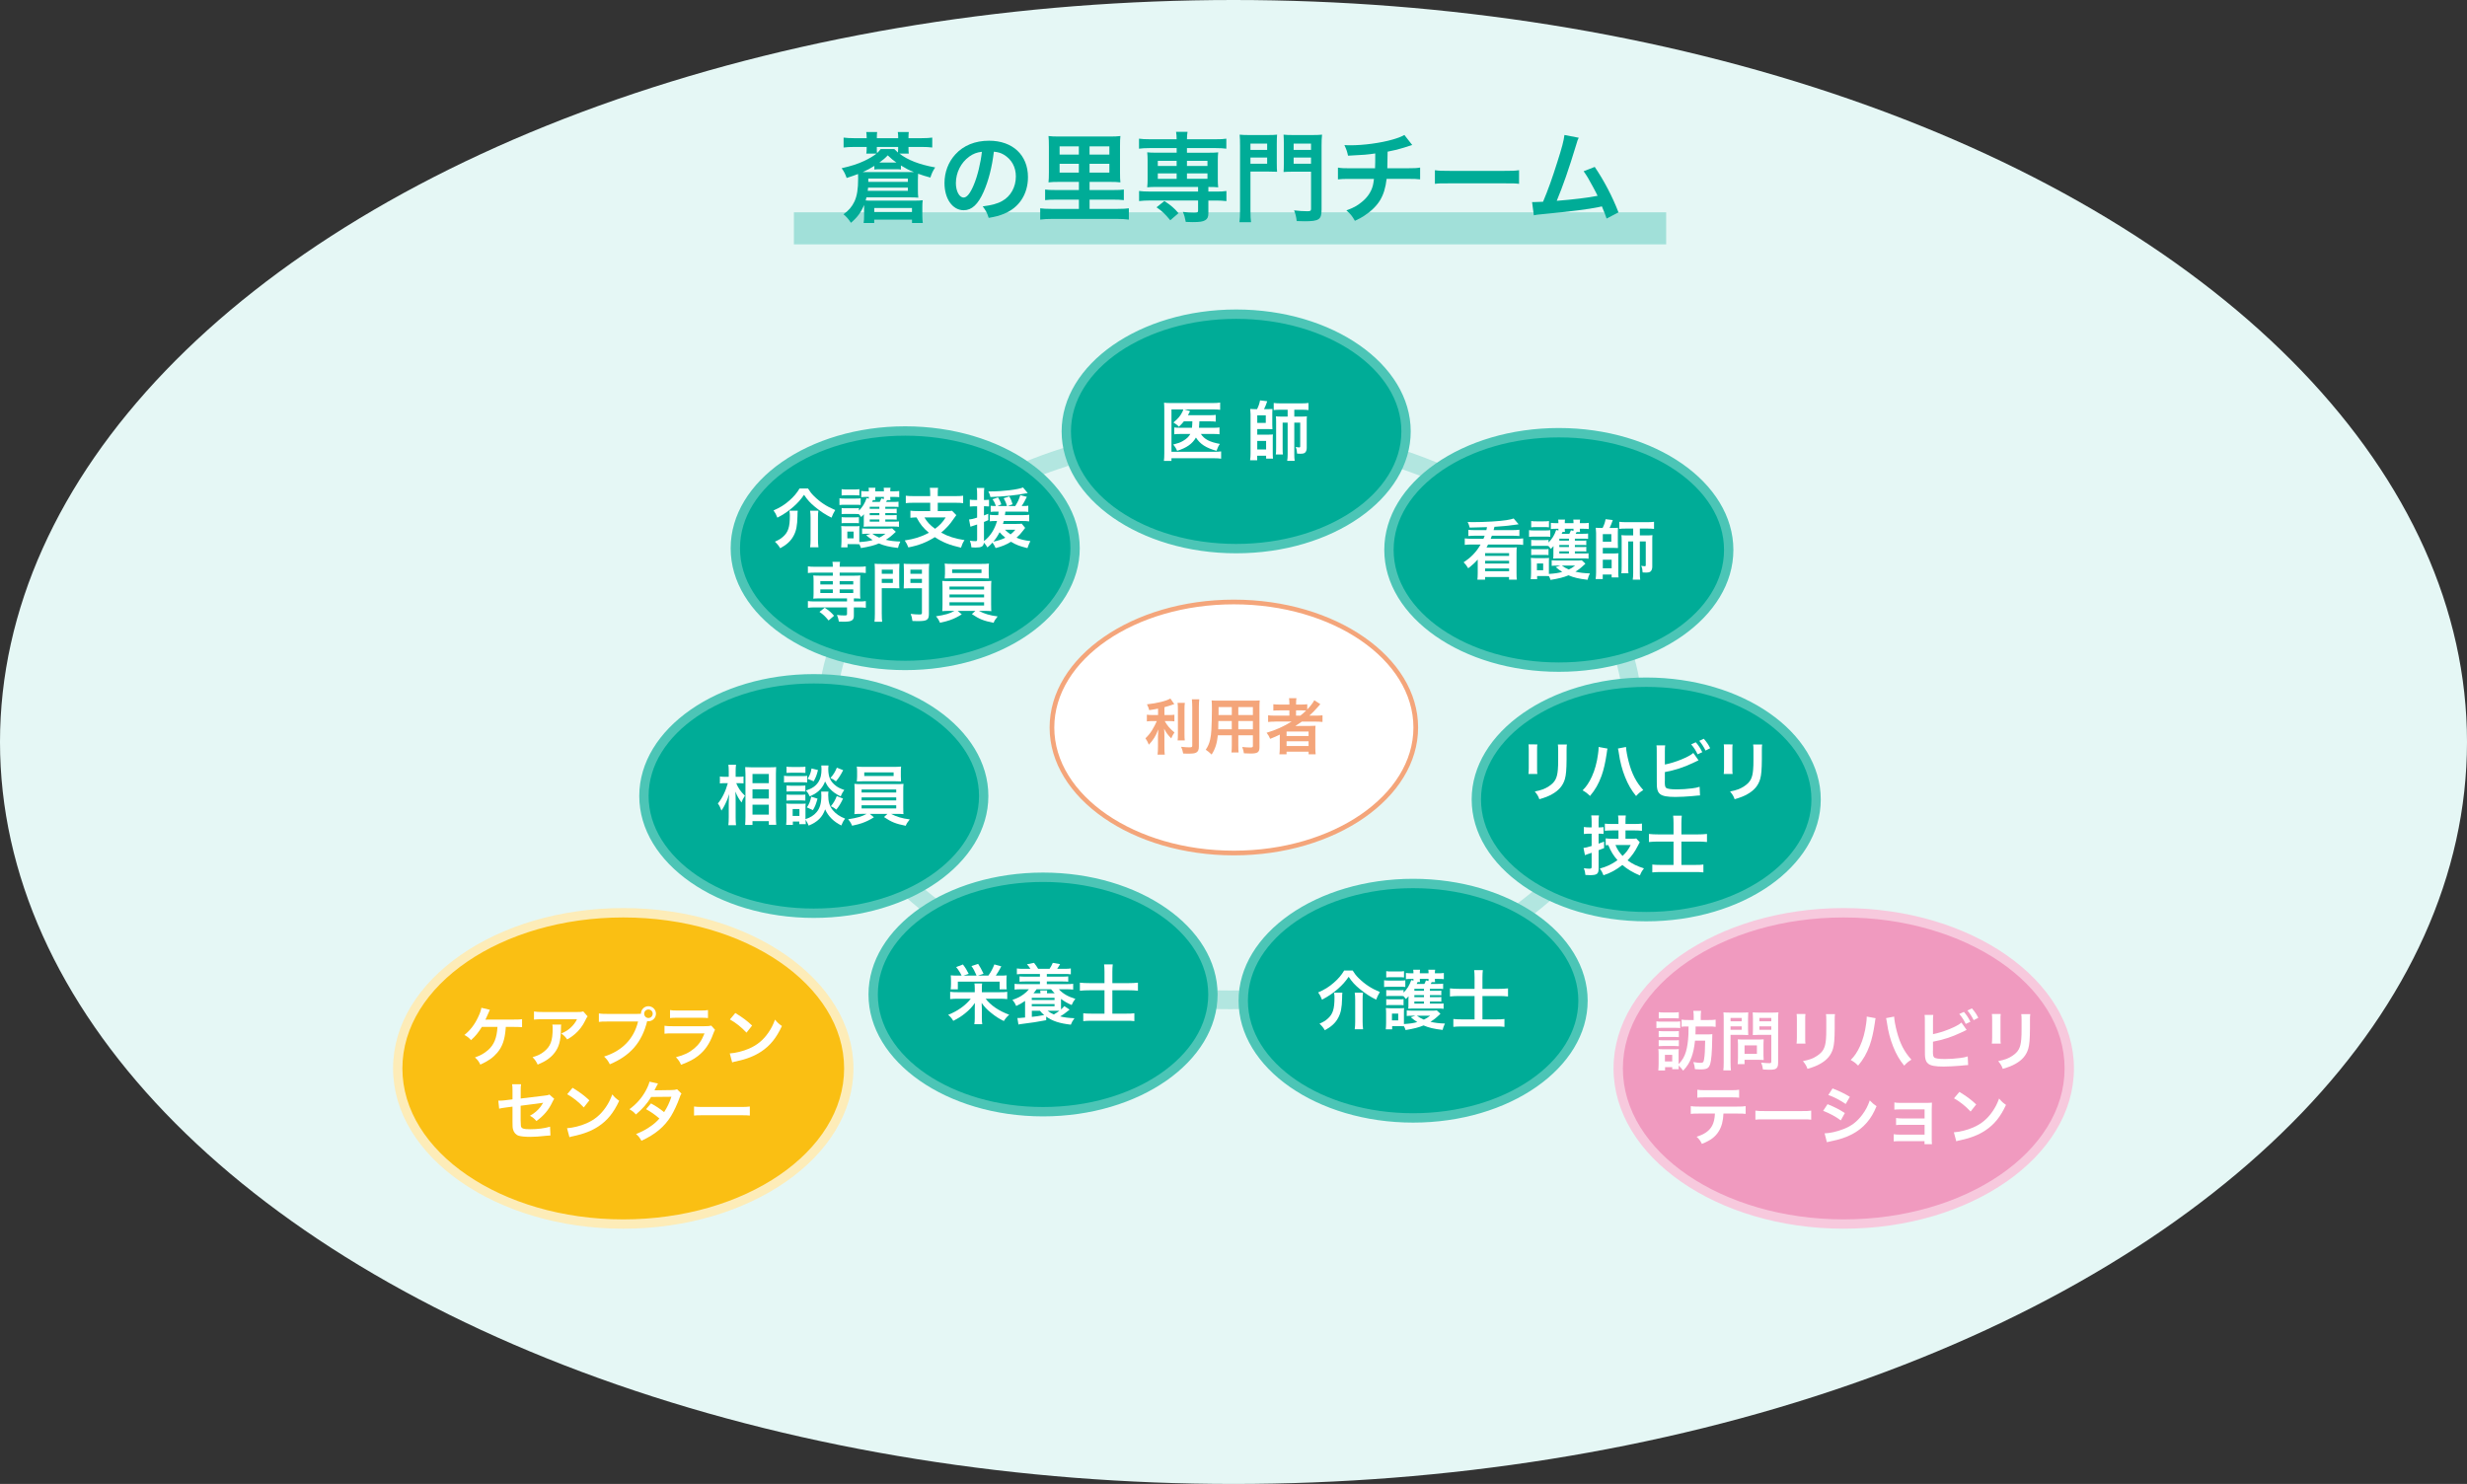 <?xml version="1.0" encoding="UTF-8"?><svg xmlns="http://www.w3.org/2000/svg" viewBox="0 0 758 456"><rect x="0" y="0" width="758" height="456" fill="#333333" stroke="none"/><defs><style>.cls-1{fill:#f4a57a;}.cls-2{fill:#f7c9dd;}.cls-3{fill:#fabf13;}.cls-4,.cls-5{fill:#00ac97;}.cls-6{fill:#fff;}.cls-7{fill:#f09abf;}.cls-8{fill:#e5f7f5;}.cls-9{fill:#fdecb8;}.cls-10{fill:#b2e6e0;}.cls-11{fill:#4cc5b6;}.cls-5{mix-blend-mode:multiply;opacity:.3;}.cls-12{isolation:isolate;}</style></defs><g class="cls-12"><g id="_レイヤー_2"><g id="_レイヤー_2-2"><ellipse class="cls-8" cx="379" cy="228" rx="379" ry="228"/><path class="cls-10" d="m377.93,310.11c-69.88,0-126.73-40.41-126.73-90.07s56.85-90.07,126.73-90.07,126.73,40.41,126.73,90.07-56.85,90.07-126.73,90.07Zm0-174.4c-66.71,0-120.99,37.83-120.99,84.33s54.27,84.33,120.99,84.33,120.99-37.83,120.99-84.33-54.28-84.33-120.99-84.33Z"/><ellipse class="cls-6" cx="379.11" cy="223.55" rx="55.89" ry="38.57"/><path class="cls-1" d="m379.11,262.84c-31.21,0-56.61-17.62-56.61-39.29s25.39-39.29,56.61-39.29,56.61,17.62,56.61,39.29-25.39,39.29-56.61,39.29Zm0-77.14c-30.42,0-55.17,16.98-55.17,37.85s24.75,37.85,55.17,37.85,55.17-16.98,55.17-37.85-24.75-37.85-55.17-37.85Z"/><path class="cls-1" d="m355.83,217.75c-1.21.24-1.61.3-2.73.47-.15-.64-.34-1.08-.69-1.79,3.08-.32,6.03-1.05,7.19-1.79l1.21,1.72c-1.34.47-2.2.73-3.03.95v2.41h1.49c.67,0,1.14-.02,1.57-.09v2.04c-.47-.07-.92-.09-1.61-.09h-1.36c.73,1.34,1.61,2.37,2.99,3.49-.37.5-.75,1.21-.99,1.83-1.1-1.12-1.51-1.7-2.19-2.99.06.63.09,1.4.09,2.35v3.25c0,1.18.02,1.72.11,2.37h-2.22c.09-.69.13-1.31.13-2.37v-3.12c0-.75.04-1.61.09-2.24-.54,1.36-.8,1.89-1.27,2.63-.52.8-.92,1.31-1.62,2.05-.37-.88-.65-1.4-1.05-1.96.8-.75,1.4-1.48,2.04-2.5.49-.78,1.21-2.17,1.46-2.8h-1.34c-.73,0-1.2.04-1.72.11v-2.07c.49.09.92.11,1.76.11h1.68v-1.96Zm8.22-1.76c-.09.62-.11,1.16-.11,2.26v7.06c0,1.2.02,1.66.09,2.22h-2.2c.07-.54.09-.93.09-2.19v-7.1c0-1.08-.02-1.61-.11-2.26h2.24Zm4.44-1.12c-.09.75-.13,1.48-.13,2.54v12.01c0,.99-.24,1.53-.84,1.85-.45.24-1.08.32-2.6.32-.47,0-.75,0-1.38-.04-.15-.84-.3-1.27-.63-2.07,1.06.11,1.77.17,2.47.17.82,0,.95-.07.95-.56v-11.67c0-.93-.04-1.72-.11-2.54h2.28Z"/><path class="cls-1" d="m374.19,225.96c-.26,2.48-.82,4.24-1.91,5.9-.78-.75-1.05-.95-1.81-1.48.67-.97,1.1-1.96,1.36-3.16.19-.88.32-1.85.37-2.86.09-1.57.17-4.22.17-6.42,0-1.34-.02-1.94-.09-2.71.65.06,1.14.07,2.15.07h10.48c1.05,0,1.57-.02,2.15-.07-.06.64-.08,1.1-.08,2.11v12.27c0,1.55-.56,1.94-2.69,1.94-.58,0-1.53-.04-2.09-.07-.09-.71-.22-1.16-.52-1.94.93.09,1.76.15,2.35.15.77,0,.93-.07.93-.47v-3.27h-4.48v3.06c0,1.08.02,1.68.09,2.22h-2.2c.07-.56.11-1.1.11-2.2v-3.08h-4.29Zm4.29-4.41h-4.13c0,.54-.02.92-.02,1.18-.02.88-.02,1.01-.02,1.38h4.16v-2.56Zm0-4.28h-4.07v1.92l-.02.52h4.09v-2.45Zm6.48,2.45v-2.45h-4.48v2.45h4.48Zm0,4.39v-2.56h-4.48v2.56h4.48Z"/><path class="cls-1" d="m391.87,221.74c-.93,0-1.59.04-2.24.11v-2.05c.5.07,1.21.11,2.28.11h4.26v-1.62h-2.8c-.99,0-1.59.02-2.13.07v-1.96c.49.07,1.21.11,2.2.11h2.73v-.32c0-.73-.04-1.14-.11-1.64h2.28c-.09.49-.11.88-.11,1.64v.32h1.34c.95,0,1.55-.04,2.09-.11v1.61c.99-1.03,1.77-2.07,2.17-2.84l1.85,1.21c-.13.13-.41.45-.84.95-.75.88-1.55,1.68-2.54,2.58h1.92c.97,0,1.53-.04,2.13-.11v2.05c-.62-.07-1.36-.11-2.32-.11h-4.02c-.71.5-1.18.82-2.02,1.36.41-.02,1.03-.02,1.51-.02h2.75c.9,0,1.42-.02,1.96-.06-.06.54-.07.99-.07,2.04v4.61c0,.97.04,1.61.11,2.11h-2.17v-.8h-6.78v.8h-2.19c.08-.62.11-1.29.11-2.11v-2.89c0-.3,0-.71.02-1.05-1.14.56-1.53.73-2.97,1.31-.32-.77-.56-1.18-1.1-1.87,2.84-.84,5.23-1.92,7.69-3.44h-5Zm3.44,4.43h6.76v-1.38h-6.76v1.38Zm0,3.06h6.76v-1.44h-6.76v1.44Zm4.22-9.32c.69-.54,1.2-.97,1.79-1.57-.5-.04-.82-.06-1.57-.06h-1.53v1.62h1.31Z"/><ellipse class="cls-4" cx="379.82" cy="132.56" rx="52.19" ry="36.02"/><path class="cls-11" d="m379.82,170.02c-29.57,0-53.63-16.8-53.63-37.46s24.06-37.46,53.63-37.46,53.63,16.8,53.63,37.46-24.06,37.46-53.63,37.46Zm0-72.04c-27.99,0-50.76,15.51-50.76,34.58s22.77,34.58,50.76,34.58,50.76-15.51,50.76-34.58-22.77-34.58-50.76-34.58Z"/><path class="cls-6" d="m363.76,129.47c-.5.62-.78.94-1.54,1.66-.44-.5-.9-.84-1.68-1.3,1.38-1.14,2.2-2.1,2.74-3.24.12-.24.18-.38.3-.78h-3.64v13.02h13.04c1.02,0,1.68-.04,2.22-.12v2.24c-.62-.1-1.18-.14-2.2-.14h-13.06v.82h-2.32c.08-.68.12-1.34.12-2.32v-13.42c0-.86-.02-1.52-.08-2.14.64.08,1.16.1,2.16.1h12.84c1,0,1.56-.04,2.24-.14v2.22c-.66-.1-1.18-.12-2.18-.12h-8.84l1.76.52c-.08.16-.1.2-.16.36q-.16.32-.48.9h6.58c.96,0,1.44-.02,1.96-.1v2.08c-.62-.08-1.18-.1-1.94-.1h-3.08q0,.18-.02.44c-.02.58-.04.98-.1,1.54h4.38c.9,0,1.36-.02,1.92-.1v2.1c-.54-.08-1.08-.1-1.98-.1h-3.74c1.02,1.6,2.72,2.5,5.84,3.06-.46.66-.66,1.08-1.04,2.12-3.24-.9-5.02-2.06-6.32-4.08-1.08,1.92-2.88,3.18-5.78,4.08-.32-.76-.72-1.4-1.22-1.92,1.48-.38,2.16-.62,3-1.1,1.1-.64,1.84-1.32,2.28-2.16h-2.78c-1.08,0-1.56.02-2.16.1v-2.1c.6.08,1.04.1,2.2.1h3.24c.08-.72.08-.88.12-1.98h-2.6Z"/><path class="cls-6" d="m386.24,125.73c.52-1.08.72-1.66.92-2.7l2.2.26c-.28.88-.6,1.68-.98,2.44h1.24c.54,0,.94-.02,1.34-.06-.04.42-.04.8-.04,1.24v3.56c0,.74,0,1.02.04,1.42-.42-.04-.66-.04-1.28-.04h-3.38v1.72h3.4c.7,0,1.02-.02,1.42-.06-.06.46-.06.86-.06,1.5v4.28c0,.76.02,1.18.08,1.64h-2.12v-.9h-2.74v1.4h-2.18c.1-.7.14-1.34.14-2.1v-12.04c0-.46-.06-1.34-.1-1.62.38.04.86.06,1.4.06h.7Zm.06,4.22h2.62v-2.32h-2.62v2.32Zm0,8.16h2.72v-2.62h-2.72v2.62Zm7.04-12.2c-.84,0-1.34.02-1.98.1v-2.18c.6.08,1.18.12,2.1.12h6.52c.9,0,1.42-.04,2.06-.12v2.18c-.64-.08-1.16-.1-1.98-.1h-2.38v2.1h2.28c.72,0,1.16-.02,1.6-.08-.06.42-.06.74-.06,1.58v8.14c0,.66-.2,1.16-.54,1.46-.3.24-.7.32-1.46.32-.3,0-.48-.02-.96-.04-.06-.98-.14-1.38-.44-2.04.74.12.84.14,1.04.14.28,0,.36-.08.36-.38v-7.24h-1.82v9.74c0,.8.02,1.38.12,2h-2.3c.1-.62.14-1.22.14-2v-9.74h-1.54v7.86c0,1.02.02,1.52.08,1.92h-2.18c.08-.54.1-.92.1-2.18v-7.88c0-.84-.02-1.18-.08-1.66.46.06.84.08,1.68.08h1.94v-2.1h-2.3Z"/><ellipse class="cls-4" cx="320.48" cy="305.6" rx="52.19" ry="36.02"/><path class="cls-11" d="m320.48,343.05c-29.57,0-53.63-16.8-53.63-37.46s24.06-37.46,53.63-37.46,53.63,16.8,53.63,37.46-24.06,37.46-53.63,37.46Zm0-72.04c-27.99,0-50.76,15.51-50.76,34.58s22.77,34.58,50.76,34.58,50.76-15.51,50.76-34.58-22.77-34.58-50.76-34.58Z"/><path class="cls-6" d="m307.16,304.89c1.18,0,1.74-.02,2.32-.12v2.24c-.7-.08-1.34-.12-2.32-.12h-4.32c1.52,2.02,4.08,3.76,7.24,4.92-.76.68-1.16,1.16-1.64,1.94-1.42-.68-2.48-1.36-3.8-2.42-1.38-1.08-2.22-1.98-3.02-3.16.02.5.06,1.52.06,1.86v2.78c0,.8.02,1.32.12,1.92h-2.44c.1-.6.14-1.02.14-1.9v-2.8c0-.74,0-1.22.04-1.84-.9,1.28-1.7,2.14-3.04,3.22-1.12.9-2.14,1.54-3.6,2.28-.48-.8-.92-1.32-1.58-1.84,2.96-1.18,5.38-2.92,6.96-4.96h-4c-.96,0-1.58.04-2.34.12v-2.24c.68.1,1.24.12,2.32.12h5.24v-1.2c0-.68-.04-1.04-.1-1.48h2.36c-.06.4-.08.78-.08,1.48v1.2h5.48Zm-11.7-5.1c-.5-1.04-1.06-1.9-1.68-2.62l2.08-.8c.72.92,1.26,1.8,1.78,2.88l-1.64.54h4.06c-.56-1.32-.98-2.12-1.58-2.94l2.06-.66c.68,1.06,1,1.64,1.66,3.02l-1.74.58h3.22c.8-1.12,1.34-2.14,1.84-3.44l2.14.6c-.54,1.02-1.28,2.26-1.7,2.84h1.22c.96,0,1.58-.02,2.14-.08-.06.46-.08.92-.08,1.7v1c0,.64.02,1.1.08,1.6h-2.18v-2.36h-12.84v2.36h-2.2c.06-.52.1-1.02.1-1.56v-1.08c0-.7-.04-1.16-.08-1.66.66.06,1.22.08,2.12.08h1.22Z"/><path class="cls-6" d="m321.46,313.49c-2.86.54-4.28.76-7.5,1.16-.42.04-.68.08-1.04.18l-.32-2.02c.08,0,.12.02.16.02h.34c.3-.02.84-.06,1.86-.16v-5.1c-1.02.7-1.54,1-2.72,1.56-.34-.8-.6-1.22-1.16-1.88,1.56-.54,2.36-.94,3.4-1.7.72-.52,1.16-.94,1.66-1.56h-2.38c-1,0-1.44.02-2.02.1v-1.78c.48.08,1,.1,2.02.1h5.76v-.82h-4.38c-.98,0-1.26.02-1.88.08v-1.64c.52.06.84.08,1.88.08h4.38v-.82h-5.08c-.82,0-1.34.02-2,.1v-1.8c.58.1,1.04.12,2,.12h2.16c-.36-.58-.58-.86-1.06-1.4l2.16-.44c.5.6.92,1.22,1.28,1.84h3.5c.44-.66.64-1.04,1-1.84l2.24.4q-.12.22-.36.62c-.22.36-.3.48-.54.82h2.18c.96,0,1.44-.02,2.02-.12v1.8c-.64-.08-1.16-.1-2.02-.1h-5.36v.82h4.7c1.02,0,1.32-.02,1.88-.08v1.64c-.64-.06-.9-.08-1.88-.08h-4.7v.82h6.06c1.02,0,1.52-.02,2.04-.1v1.78c-.62-.08-1.12-.1-2.04-.1h-2.36c1.26,1.36,2.76,2.24,5.06,2.94-.54.7-.76,1.06-1.12,1.9-1.42-.62-2.24-1.1-3.28-1.88v2c0,.58,0,.82.02,1.24.36-.34.54-.52,1-1.02l1.62,1.08c-1.78,1.4-1.96,1.54-2.9,2.08,1.46.34,2.4.46,4.4.56-.6.82-.8,1.18-1.12,1.98-3.48-.4-5.62-1.1-7.58-2.48l.02,1.1Zm-4.44-6.2h7v-.68h-7v.68Zm0,1.92h7v-.68h-7v.68Zm.02,3.26c1.72-.18,1.74-.2,3.8-.56-.58-.48-.84-.74-1.32-1.32h-2.48v1.88Zm2.64-7.24c0-.42-.02-.58-.08-.88h2.18c-.08.3-.08.38-.1.88h2.38c-.4-.42-.58-.6-1.1-1.24h-4.46c-.42.58-.58.82-.96,1.24h2.14Zm2.2,5.36c.54.44,1.12.8,1.92,1.14.88-.54,1.2-.74,1.7-1.12-.38-.02-.78-.02-.86-.02h-2.76Z"/><path class="cls-6" d="m339.36,298.62c0-.94-.04-1.56-.12-2.28h2.66c-.08.72-.12,1.36-.12,2.3v3.46h5.08c.98,0,1.88-.04,2.78-.14v2.48c-.9-.1-1.66-.14-2.7-.14h-5.16v7.18h4.24c1.22,0,1.8-.02,2.52-.12v2.42c-.74-.1-1.36-.12-2.5-.12h-10.68c-1.12,0-1.8.04-2.52.12v-2.42c.66.08,1.3.12,2.5.12h4.02v-7.18h-4.64c-1.1,0-1.94.04-2.92.14v-2.48c.88.1,1.74.14,2.92.14h4.64v-3.48Z"/><ellipse class="cls-4" cx="434.19" cy="307.5" rx="52.19" ry="36.02"/><path class="cls-11" d="m434.19,344.96c-29.57,0-53.63-16.8-53.63-37.46s24.06-37.46,53.63-37.46,53.63,16.8,53.63,37.46-24.06,37.46-53.63,37.46Zm0-72.04c-27.99,0-50.76,15.51-50.76,34.58s22.77,34.58,50.76,34.58,50.76-15.51,50.76-34.58-22.77-34.58-50.76-34.58Z"/><path class="cls-6" d="m415.61,298.22c.68,1.08,1.04,1.54,1.78,2.28,1.94,1.92,3.86,3.2,6.58,4.34-.46.74-.84,1.54-1.14,2.34-1.8-.88-3.32-1.88-5.04-3.28-1.5-1.24-2.3-2.1-3.4-3.74-1.14,1.6-1.84,2.4-3.28,3.68-1.4,1.26-3.16,2.46-4.92,3.34-.44-1.1-.62-1.44-1.18-2.22,1.98-.86,3.34-1.7,4.8-2.98,1.38-1.2,2.34-2.32,3.2-3.76h2.6Zm-3.16,6.82c-.06.5-.08.8-.08,1.66-.06,2.98-.38,4.56-1.22,6.1-.84,1.56-2.1,2.7-4.08,3.78-.48-.8-.86-1.28-1.64-2.02,1.28-.58,1.8-.9,2.48-1.5,1.62-1.42,2.12-2.98,2.12-6.56,0-.48-.04-.92-.14-1.46h2.56Zm6.34,0c-.1.66-.12,1.2-.12,2.22v6.64c0,.9.04,1.58.14,2.38h-2.56c.1-.74.14-1.48.14-2.36v-6.68c0-.84-.04-1.54-.14-2.2h2.54Z"/><path class="cls-6" d="m425.27,301.22c.48.08.86.1,1.62.1h3.28c.82,0,1.2-.02,1.62-.08v2.04c-.42-.04-.66-.06-1.52-.06h-3.38c-.74,0-1.12.02-1.62.08v-2.08Zm17.32,10.3c-1.54,1.44-1.9,1.72-3.08,2.46,1.28.32,2.78.5,4.46.54-.34.68-.54,1.2-.72,1.96-2.64-.3-4.24-.68-5.86-1.38-1.4.6-2.96,1-5.52,1.42-.14-.44-.2-.58-.48-1.16-.44-.02-.76-.04-1.14-.04h-2.5v.98h-1.96c.06-.6.1-1.32.1-1.94v-3.06c0-.62-.02-1.02-.08-1.54.42.04.74.06,1.34.06h3.08c.7,0,.92-.02,1.2-.06-.06.32-.06.6-.06,1.44v3.48c1.84-.12,2.94-.28,4.1-.62-.76-.48-1.24-.84-2-1.48l1.4-.46h-1c-.68,0-1.18.02-1.64.08v-1.7c.4.04.84.06,1.64.06h6.1c.7,0,1.12-.02,1.5-.08l1.12,1.04Zm-3.24-3.12h2.84c.72,0,1.02-.02,1.36-.06v1.66c-.46-.08-.92-.1-1.62-.1h-7.86c-.58,0-.94.02-1.38.06.06-.52.06-.76.06-1.44v-1.4c0-.14.02-.64.04-1-.28.32-.4.46-.84.86-.32-.44-.42-.56-.72-.88-.3-.04-.58-.06-1.2-.06h-2.84c-.64,0-.82,0-1.26.06v-1.88c.42.06.62.06,1.26.06h2.84c.64,0,.84,0,1.22-.06v.8c1.1-1.08,1.84-2.28,2.36-3.86l.68.18v-.54h-.8c-.56,0-1,.02-1.52.08v-1.9c.48.06,1,.1,1.7.1h.62c0-.56-.02-.76-.08-1.1h2.12c-.06.28-.08.36-.08,1.1h2.68c0-.64-.02-.78-.08-1.1h2.12c-.08.32-.08.48-.1,1.1h1.04c.8,0,1.26-.02,1.72-.1v1.9c-.46-.06-.98-.08-1.7-.08h-1.06c0,.52.02.7.08,1h-1.06c-.14.26-.2.36-.3.54h2.3c.8,0,1.12-.02,1.52-.08v1.64c-.4-.06-.62-.06-1.48-.06h-2.58v.62h2.22c.72,0,.98-.02,1.28-.06v1.44c-.34-.04-.62-.06-1.28-.06h-2.22v.64h2.2c.72,0,1.02-.02,1.3-.06v1.44c-.28-.04-.62-.06-1.3-.06h-2.2v.66Zm-13.42-9.98c.48.08.84.1,1.62.1h2.22c.78,0,1.12-.02,1.62-.1v1.94c-.46-.06-.9-.08-1.62-.08h-2.22c-.7,0-1.12.02-1.62.08v-1.94Zm0,8.6c.42.06.62.06,1.26.06h2.82c.66,0,.86,0,1.24-.06v1.88c-.44-.06-.6-.06-1.26-.06h-2.82c-.6,0-.82,0-1.24.06v-1.88Zm1.76,6.52h1.92v-2.08h-1.92v2.08Zm9.84-9.7h-2.96v.62h2.96v-.62Zm0,1.94h-2.96v.64h2.96v-.64Zm-2.96,1.96v.66h2.96v-.66h-2.96Zm1-5.98q-.06.14-.28.58h2.36c.2-.34.34-.68.48-1.08l.78.2c.02-.28.02-.38.02-.66h-2.68c0,.56.02.7.06.96h-.74Zm-.22,10.36c.62.46,1.26.82,2.14,1.2.7-.32,1.1-.58,1.94-1.2h-4.08Z"/><path class="cls-6" d="m453.07,300.38c0-.94-.04-1.56-.12-2.28h2.66c-.08.72-.12,1.36-.12,2.3v3.46h5.08c.98,0,1.88-.04,2.78-.14v2.48c-.9-.1-1.66-.14-2.7-.14h-5.16v7.18h4.24c1.22,0,1.8-.02,2.52-.12v2.42c-.74-.1-1.36-.12-2.5-.12h-10.68c-1.12,0-1.8.04-2.52.12v-2.42c.66.08,1.3.12,2.5.12h4.02v-7.18h-4.64c-1.1,0-1.94.04-2.92.14v-2.48c.88.1,1.74.14,2.92.14h4.64v-3.48Z"/><ellipse class="cls-4" cx="250.05" cy="244.6" rx="52.19" ry="36.02"/><path class="cls-11" d="m250.05,282.06c-29.57,0-53.63-16.8-53.63-37.46s24.06-37.46,53.63-37.46,53.63,16.8,53.63,37.46-24.06,37.46-53.63,37.46Zm0-72.04c-27.99,0-50.76,15.51-50.76,34.58s22.77,34.58,50.76,34.58,50.76-15.51,50.76-34.58-22.77-34.58-50.76-34.58Z"/><path class="cls-6" d="m226.21,240.66c.62,1.5,1.34,2.56,2.68,3.86-.1.16-.18.3-.24.38-.42.66-.48.8-.8,1.7-.88-1.18-1.3-1.9-1.9-3.36.06,1.16.08,1.64.08,2.74v5.14c0,1,.04,1.86.12,2.46h-2.36c.08-.64.12-1.44.12-2.46v-4.12c0-.88.06-2.3.14-3-.44,1.4-.68,2.02-1.2,3.04-.46.96-.82,1.56-1.18,2.04-.34-.96-.62-1.52-1.1-2.18,1.3-1.56,2.4-3.78,3.06-6.24h-.98c-.64,0-1.04.02-1.46.08v-2.14c.36.08.8.1,1.48.1h1.24v-1.62c0-1.06-.04-1.52-.12-2.08h2.36c-.08.52-.12,1.14-.12,2.06v1.64h1.14c.52,0,.92-.02,1.28-.1v2.12c-.46-.04-.8-.06-1.26-.06h-.98Zm2.74,12.84c.06-.74.1-1.58.1-2.56v-13.1c0-.68-.02-1.16-.08-2.12.54.04.92.06,1.78.06h6c.86,0,1.3-.02,1.72-.08-.04.58-.06,1.12-.06,2.04v13.18c0,1.06.04,1.92.1,2.54h-2.28v-1.14h-5.02v1.18h-2.26Zm2.26-12.84h5.02v-2.84h-5.02v2.84Zm0,4.72h5.02v-2.82h-5.02v2.82Zm0,4.94h5.02v-3.04h-5.02v3.04Z"/><path class="cls-6" d="m240.89,238.38c.48.08.86.1,1.6.1h3.92c.82,0,1.12-.02,1.6-.08v2.06c-.42-.06-.7-.08-1.52-.08h-4c-.7,0-1.12.02-1.6.08v-2.08Zm13.66,4.86c-.06.36-.08.7-.08,1.12,0,1.98.44,3.42,1.38,4.56.94,1.14,2.18,2,3.8,2.62-.54.74-.74,1.12-1.14,2.12-2.38-1.18-3.98-2.78-4.98-4.96-.84,2.4-2.3,3.86-5.06,5-.3-.72-.6-1.32-.96-1.82.02.72.04.94.08,1.38h-2v-.82h-1.98v1.04h-2.06c.06-.62.1-1.32.1-1.96v-3.06c0-.6-.02-1.02-.08-1.56.4.06.72.08,1.34.08h3.44c.66,0,.86,0,1.2-.06-.04.36-.06.7-.06,1.44v3.36c1.58-.54,2.54-1.14,3.4-2.14,1.04-1.2,1.48-2.76,1.48-5.1,0-.56-.02-.86-.06-1.24h2.24Zm-12.88-7.66c.46.08.82.1,1.62.1h2.56c.8,0,1.14-.02,1.62-.1v1.92c-.54-.04-.9-.06-1.62-.06h-2.56c-.72,0-1.14.02-1.62.06v-1.92Zm0,5.8c.38.04.64.06,1.26.06h3.28c.64,0,.9-.02,1.24-.06v1.86c-.36-.04-.66-.06-1.24-.06h-3.28c-.62,0-.88.02-1.26.06v-1.86Zm0,2.78c.38.04.64.06,1.26.06h3.28c.64,0,.9-.02,1.24-.06v1.86c-.34-.04-.66-.06-1.26-.06h-3.26c-.6,0-.9.02-1.26.06v-1.86Zm1.88,6.56h2.08v-2.12h-2.08v2.12Zm11.02-15.5c-.06.4-.08.76-.08,1.14,0,1.06.2,2.24.5,2.88.38.86.98,1.58,1.88,2.26.7.52,1.28.8,2.54,1.24-.56.8-.76,1.14-1.1,1.98-1.5-.72-2.46-1.4-3.4-2.44-.64-.72-.8-.96-1.4-2.14-.34.88-.78,1.64-1.38,2.32-.84.94-1.7,1.52-3.32,2.26-.38-.8-.64-1.22-1.16-1.8,1.94-.64,3.06-1.42,3.88-2.74.62-1,.88-2.16.88-3.84,0-.46-.02-.68-.06-1.12h2.22Zm-3.38,10.2c-.52,1.82-.78,2.46-1.42,3.52l-1.86-.84c.7-1,1.06-1.86,1.34-3.28l1.94.6Zm.14-8.8c-.38,1.56-.66,2.28-1.32,3.46l-1.88-.76c.72-1.14.98-1.8,1.22-3.18l1.98.48Zm7.74.04c-.8,1.56-1.26,2.28-2.22,3.44-.66-.52-.98-.72-1.7-1.02.98-1.12,1.38-1.78,1.98-3.18l1.94.76Zm-.04,8.74c-.76,1.58-1.14,2.22-2.06,3.38-.74-.58-.84-.64-1.68-1.04.86-1.04,1.28-1.78,1.82-3.12l1.92.78Z"/><path class="cls-6" d="m264.73,250.09c-1,0-1.58.02-2.22.08.04-.5.08-1.1.08-2.1v-5.06c0-1.02-.02-1.54-.08-2.14.6.06,1.28.08,2.22.08h10.64c.98,0,1.54-.02,2.24-.08-.06.54-.08,1.02-.08,2.14v5.06c0,.78.02,1.22.02,1.3,0,.38,0,.44.06.8-.62-.06-1.24-.08-2.24-.08h-1.6c1.7.9,3.4,1.4,5.76,1.7-.72.9-.96,1.26-1.24,1.96-3.1-.62-4.36-1.12-6.68-2.68l1.08-.98h-5.44l1.26,1.06c-1.4.86-2.3,1.3-3.64,1.78-.8.28-1.42.44-3.06.8-.34-.82-.66-1.34-1.22-1.98,2.86-.44,4.24-.84,5.68-1.66h-1.54Zm12.06-11.46c0,.6.02,1.04.06,1.5-.6-.04-1.28-.06-2.16-.06h-9.22c-.9,0-1.6.02-2.2.06.04-.5.08-.96.08-1.5v-1.54c0-.6-.02-.94-.1-1.54.7.08,1.2.1,2.28.1h9.08c1.08,0,1.56-.02,2.26-.1-.06.54-.08.9-.08,1.54v1.54Zm-12.06,4.9h10.64v-.92h-10.64v.92Zm0,2.42h10.64v-.92h-10.64v.92Zm0,2.48h10.64v-.98h-10.64v.98Zm.82-11.08v1.1h9.02v-1.1h-9.02Z"/><ellipse class="cls-4" cx="478.96" cy="168.99" rx="52.19" ry="36.02"/><path class="cls-11" d="m478.96,206.44c-29.57,0-53.63-16.8-53.63-37.46s24.06-37.46,53.63-37.46,53.63,16.8,53.63,37.46-24.06,37.46-53.63,37.46Zm0-72.04c-27.99,0-50.76,15.51-50.76,34.58s22.77,34.58,50.76,34.58,50.76-15.51,50.76-34.58-22.77-34.58-50.76-34.58Z"/><path class="cls-6" d="m456.7,162.9q.1-.46.2-.92c-3.04.1-4.82.14-5.34.14-.2-.84-.24-.9-.62-1.72.72.02,1.2.04,1.5.04,3.86,0,8.3-.26,10.48-.62,1.1-.18,1.62-.3,2.16-.5l1.52,1.78q-.24.02-.8.12c-2.08.3-4.58.56-6.62.66-.1.42-.1.44-.26,1.02h5.78c.82,0,1.5-.04,2.14-.12v1.94c-.56-.06-1.2-.1-1.98-.1h-6.48c-.14.4-.2.56-.36.94h7.76c.9,0,1.58-.04,2.22-.12v2c-.62-.08-1.24-.12-2.22-.12h-8.56c-.26.52-.32.6-.48.92h7.42c1.02,0,1.42-.02,1.88-.06-.06.58-.08,1.02-.08,1.98v5.92c0,1.02.02,1.46.1,2.04h-2.4v-.82h-7.36v.82h-2.36c.06-.56.1-1.06.1-2.04v-4.14c-.8.9-1.7,1.74-2.92,2.68-.54-.88-.8-1.22-1.42-1.84,2.28-1.48,3.96-3.22,5.22-5.46h-2.68c-.96,0-1.54.02-2.18.12v-2c.6.08,1.38.12,2.18.12h3.56c.16-.4.26-.6.38-.94h-3.04c-.8,0-1.38.04-1.98.1v-1.92c.58.08,1.16.1,1.98.1h3.56Zm-.4,7.08v.84h7.38v-.84h-7.38Zm0,2.34v.84h7.38v-.84h-7.38Zm0,2.36v.86h7.38v-.86h-7.38Z"/><path class="cls-6" d="m469.81,162.9c.48.08.86.1,1.62.1h3.28c.82,0,1.2-.02,1.62-.08v2.04c-.42-.04-.66-.06-1.52-.06h-3.38c-.74,0-1.12.02-1.62.08v-2.08Zm17.32,10.3c-1.54,1.44-1.9,1.72-3.08,2.46,1.28.32,2.78.5,4.46.54-.34.68-.54,1.2-.72,1.96-2.64-.3-4.24-.68-5.86-1.38-1.4.6-2.96,1-5.52,1.42-.14-.44-.2-.58-.48-1.16-.44-.02-.76-.04-1.14-.04h-2.5v.98h-1.96c.06-.6.1-1.32.1-1.94v-3.06c0-.62-.02-1.02-.08-1.54.42.04.74.06,1.34.06h3.08c.7,0,.92-.02,1.2-.06-.06.32-.06.6-.06,1.44v3.48c1.84-.12,2.94-.28,4.1-.62-.76-.48-1.24-.84-2-1.48l1.4-.46h-1c-.68,0-1.18.02-1.64.08v-1.7c.4.04.84.06,1.64.06h6.1c.7,0,1.12-.02,1.5-.08l1.12,1.04Zm-3.24-3.12h2.84c.72,0,1.02-.02,1.36-.06v1.66c-.46-.08-.92-.1-1.62-.1h-7.86c-.58,0-.94.02-1.38.06.06-.52.06-.76.06-1.44v-1.4c0-.14.02-.64.04-1-.28.32-.4.46-.84.86-.32-.44-.42-.56-.72-.88-.3-.04-.58-.06-1.2-.06h-2.84c-.64,0-.82,0-1.26.06v-1.88c.42.06.62.06,1.26.06h2.84c.64,0,.84,0,1.22-.06v.8c1.1-1.08,1.84-2.28,2.36-3.86l.68.18v-.54h-.8c-.56,0-1,.02-1.52.08v-1.9c.48.06,1,.1,1.7.1h.62c0-.56-.02-.76-.08-1.1h2.12c-.06.28-.08.36-.08,1.1h2.68c0-.64-.02-.78-.08-1.1h2.12c-.08.32-.08.48-.1,1.1h1.04c.8,0,1.26-.02,1.72-.1v1.9c-.46-.06-.98-.08-1.7-.08h-1.06c0,.52.02.7.08,1h-1.06c-.14.26-.2.36-.3.54h2.3c.8,0,1.12-.02,1.52-.08v1.64c-.4-.06-.62-.06-1.48-.06h-2.58v.62h2.22c.72,0,.98-.02,1.28-.06v1.44c-.34-.04-.62-.06-1.28-.06h-2.22v.64h2.2c.72,0,1.02-.02,1.3-.06v1.44c-.28-.04-.62-.06-1.3-.06h-2.2v.66Zm-13.42-9.98c.48.08.84.1,1.62.1h2.22c.78,0,1.12-.02,1.62-.1v1.94c-.46-.06-.9-.08-1.62-.08h-2.22c-.7,0-1.12.02-1.62.08v-1.94Zm0,8.6c.42.06.62.06,1.26.06h2.82c.66,0,.86,0,1.24-.06v1.88c-.44-.06-.6-.06-1.26-.06h-2.82c-.6,0-.82,0-1.24.06v-1.88Zm1.76,6.52h1.92v-2.08h-1.92v2.08Zm9.84-9.7h-2.96v.62h2.96v-.62Zm0,1.94h-2.96v.64h2.96v-.64Zm-2.96,1.96v.66h2.96v-.66h-2.96Zm1-5.98q-.06.14-.28.58h2.36c.2-.34.34-.68.48-1.08l.78.2c.02-.28.02-.38.02-.66h-2.68c0,.56.02.7.06.96h-.74Zm-.22,10.36c.62.46,1.26.82,2.14,1.2.7-.32,1.1-.58,1.94-1.2h-4.08Z"/><path class="cls-6" d="m492.41,162.24c.52-1.08.72-1.66.92-2.7l2.2.26c-.28.88-.6,1.68-.98,2.44h1.24c.54,0,.94-.02,1.34-.06-.04.42-.04.8-.04,1.24v3.56c0,.74,0,1.02.04,1.42-.42-.04-.66-.04-1.28-.04h-3.38v1.72h3.4c.7,0,1.02-.02,1.42-.06-.06.46-.06.86-.06,1.5v4.28c0,.76.02,1.18.08,1.64h-2.12v-.9h-2.74v1.4h-2.18c.1-.7.14-1.34.14-2.1v-12.04c0-.46-.06-1.34-.1-1.62.38.04.86.06,1.4.06h.7Zm.06,4.22h2.62v-2.32h-2.62v2.32Zm0,8.16h2.72v-2.62h-2.72v2.62Zm7.04-12.2c-.84,0-1.34.02-1.98.1v-2.18c.6.08,1.18.12,2.1.12h6.52c.9,0,1.42-.04,2.06-.12v2.18c-.64-.08-1.16-.1-1.98-.1h-2.38v2.1h2.28c.72,0,1.16-.02,1.6-.08-.06.42-.06.74-.06,1.58v8.14c0,.66-.2,1.16-.54,1.46-.3.24-.7.32-1.46.32-.3,0-.48-.02-.96-.04-.06-.98-.14-1.38-.44-2.04.74.12.84.14,1.04.14.28,0,.36-.08.36-.38v-7.24h-1.82v9.74c0,.8.02,1.38.12,2h-2.3c.1-.62.14-1.22.14-2v-9.74h-1.54v7.86c0,1.02.02,1.52.08,1.92h-2.18c.08-.54.1-.92.1-2.18v-7.88c0-.84-.02-1.18-.08-1.66.46.06.84.08,1.68.08h1.94v-2.1h-2.3Z"/><ellipse class="cls-4" cx="278.13" cy="168.47" rx="52.19" ry="36.02"/><path class="cls-11" d="m278.13,205.92c-29.57,0-53.63-16.8-53.63-37.46s24.06-37.46,53.63-37.46,53.63,16.8,53.63,37.46-24.06,37.46-53.63,37.46Zm0-72.04c-27.99,0-50.76,15.51-50.76,34.58s22.77,34.58,50.76,34.58,50.76-15.51,50.76-34.58-22.77-34.58-50.76-34.58Z"/><path class="cls-6" d="m248.27,150.11c.68,1.08,1.04,1.54,1.78,2.28,1.94,1.92,3.86,3.2,6.58,4.34-.46.74-.84,1.54-1.14,2.34-1.8-.88-3.32-1.88-5.04-3.28-1.5-1.24-2.3-2.1-3.4-3.74-1.14,1.6-1.84,2.4-3.28,3.68-1.4,1.26-3.16,2.46-4.92,3.34-.44-1.1-.62-1.44-1.18-2.22,1.98-.86,3.34-1.7,4.8-2.98,1.38-1.2,2.34-2.32,3.2-3.76h2.6Zm-3.16,6.82c-.06.5-.08.8-.08,1.66-.06,2.98-.38,4.56-1.22,6.1-.84,1.56-2.1,2.7-4.08,3.78-.48-.8-.86-1.28-1.64-2.02,1.28-.58,1.8-.9,2.48-1.5,1.62-1.42,2.12-2.98,2.12-6.56,0-.48-.04-.92-.14-1.46h2.56Zm6.34,0c-.1.66-.12,1.2-.12,2.22v6.64c0,.9.04,1.58.14,2.38h-2.56c.1-.74.14-1.48.14-2.36v-6.68c0-.84-.04-1.54-.14-2.2h2.54Z"/><path class="cls-6" d="m257.93,153.11c.48.08.86.1,1.62.1h3.28c.82,0,1.2-.02,1.62-.08v2.04c-.42-.04-.66-.06-1.52-.06h-3.38c-.74,0-1.12.02-1.62.08v-2.08Zm17.32,10.3c-1.54,1.44-1.9,1.72-3.08,2.46,1.28.32,2.78.5,4.46.54-.34.68-.54,1.2-.72,1.96-2.64-.3-4.24-.68-5.86-1.38-1.4.6-2.96,1-5.52,1.42-.14-.44-.2-.58-.48-1.16-.44-.02-.76-.04-1.14-.04h-2.5v.98h-1.96c.06-.6.1-1.32.1-1.94v-3.06c0-.62-.02-1.02-.08-1.54.42.04.74.06,1.34.06h3.08c.7,0,.92-.02,1.2-.06-.06.32-.06.6-.06,1.44v3.48c1.84-.12,2.94-.28,4.1-.62-.76-.48-1.24-.84-2-1.48l1.4-.46h-1c-.68,0-1.18.02-1.64.08v-1.7c.4.04.84.06,1.64.06h6.1c.7,0,1.12-.02,1.5-.08l1.12,1.04Zm-3.24-3.12h2.84c.72,0,1.02-.02,1.36-.06v1.66c-.46-.08-.92-.1-1.62-.1h-7.86c-.58,0-.94.02-1.38.06.06-.52.06-.76.06-1.44v-1.4c0-.14.02-.64.04-1-.28.32-.4.46-.84.86-.32-.44-.42-.56-.72-.88-.3-.04-.58-.06-1.2-.06h-2.84c-.64,0-.82,0-1.26.06v-1.88c.42.06.62.06,1.26.06h2.84c.64,0,.84,0,1.22-.06v.8c1.1-1.08,1.84-2.28,2.36-3.86l.68.18v-.54h-.8c-.56,0-1,.02-1.52.08v-1.9c.48.06,1,.1,1.7.1h.62c0-.56-.02-.76-.08-1.1h2.12c-.06.28-.08.36-.08,1.1h2.68c0-.64-.02-.78-.08-1.1h2.12c-.08.32-.08.48-.1,1.1h1.04c.8,0,1.26-.02,1.72-.1v1.9c-.46-.06-.98-.08-1.7-.08h-1.06c0,.52.02.7.08,1h-1.06c-.14.26-.2.36-.3.54h2.3c.8,0,1.12-.02,1.52-.08v1.64c-.4-.06-.62-.06-1.48-.06h-2.58v.62h2.22c.72,0,.98-.02,1.28-.06v1.44c-.34-.04-.62-.06-1.28-.06h-2.22v.64h2.2c.72,0,1.02-.02,1.3-.06v1.44c-.28-.04-.62-.06-1.3-.06h-2.2v.66Zm-13.42-9.98c.48.08.84.1,1.62.1h2.22c.78,0,1.12-.02,1.62-.1v1.94c-.46-.06-.9-.08-1.62-.08h-2.22c-.7,0-1.12.02-1.62.08v-1.94Zm0,8.6c.42.06.62.06,1.26.06h2.82c.66,0,.86,0,1.24-.06v1.88c-.44-.06-.6-.06-1.26-.06h-2.82c-.6,0-.82,0-1.24.06v-1.88Zm1.76,6.52h1.92v-2.08h-1.92v2.08Zm9.84-9.7h-2.96v.62h2.96v-.62Zm0,1.94h-2.96v.64h2.96v-.64Zm-2.96,1.96v.66h2.96v-.66h-2.96Zm1-5.98q-.06.14-.28.58h2.36c.2-.34.34-.68.48-1.08l.78.2c.02-.28.02-.38.02-.66h-2.68c0,.56.02.7.06.96h-.74Zm-.22,10.36c.62.46,1.26.82,2.14,1.2.7-.32,1.1-.58,1.94-1.2h-4.08Z"/><path class="cls-6" d="m285.81,151.67c0-.86-.04-1.26-.12-1.76h2.54c-.08.46-.1.88-.1,1.76v.78h5.36c1.04,0,1.82-.04,2.44-.12v2.28c-.58-.08-1.4-.12-2.42-.12h-5.38v2.56h2.68c.84,0,1.32-.02,1.7-.1l1.32,1.34c-.22.26-.54.72-.94,1.3-.94,1.44-2.24,2.86-3.72,4.08,2.04,1.14,4.3,1.86,7.18,2.3-.5.74-.74,1.28-1.08,2.32-3.5-.78-5.66-1.66-8.04-3.24-2.52,1.6-4.92,2.54-8.14,3.16-.3-.8-.56-1.3-1.1-2.14,2.88-.42,5.2-1.16,7.42-2.36-1.72-1.44-2.68-2.6-3.8-4.72-.94.02-1.3.06-1.88.12v-2.18c.56.08,1.4.12,2.42.12h3.66v-2.56h-5.08c-1.04,0-1.8.04-2.42.12v-2.28c.64.08,1.4.12,2.44.12h5.06v-.78Zm-1.78,7.32c.88,1.48,1.74,2.38,3.28,3.5,1.48-1.1,2.38-2.08,3.26-3.5h-6.54Z"/><path class="cls-6" d="m306.17,157.21c-.66,0-1.24.02-1.78.08v-1.88c.42.06.86.08,1.52.08h.1c-.26-.78-.56-1.38-1.06-2.08l1.7-.56c.48.76.78,1.38,1,2.14l-1.16.5h2.9c-.22-.86-.52-1.56-1-2.4l1.74-.54c.46.82.7,1.38,1,2.4l-1.46.54h2.28c.84-1.36,1.18-2.1,1.54-3.34l2.02.52c-.72,1.46-1.08,2.06-1.58,2.82h.46c.74,0,1.12-.02,1.56-.1v1.9c-.58-.06-1.14-.08-1.92-.08h-5.12c-.06.48-.08.66-.14,1.08h5.16c1.12,0,1.74-.02,2.3-.12v2.04c-.56-.08-1.44-.12-2.3-.12h-5.5c-.1.38-.14.52-.26.9h4.06c.9,0,1.34-.02,1.7-.08l1.06,1.3q-.2.22-.7.9c-.5.7-1.18,1.44-1.96,2.12,1.26.54,2.42.82,4.26,1.04-.38.74-.6,1.26-.9,2.16-2.44-.62-3.58-1.04-5.06-1.96-1.44.9-2.86,1.48-4.72,1.94-.24-.58-.54-1.1-.96-1.68-.52.58-.8.86-1.56,1.48-.42-.72-.62-.98-1.08-1.46-.14,1.18-.7,1.5-2.64,1.5-.24,0-.54-.02-1.2-.06-.06-.8-.18-1.3-.46-2.04.74.1,1.24.14,1.72.14.4,0,.5-.1.5-.54v-4.58c-.56.2-.62.22-1.1.36q-.42.12-.96.32l-.42-2.22c.6-.04,1.24-.18,2.48-.58v-3.48h-.88c-.48,0-.82.02-1.36.08v-2.12c.46.08.82.1,1.38.1h.86v-1.64c0-1-.02-1.48-.12-2.06h2.32c-.08.56-.1,1.04-.1,2.04v1.66h.52c.4,0,.66-.02,1.04-.06v2.06c-.38-.04-.64-.06-1.04-.06h-.52v2.82c.44-.16.68-.26,1.32-.52l.02,1.96c-.64.26-.74.32-1.34.56v5.88c1.9-1.44,3.26-3.54,4.02-6.18h-.34c-.82,0-1.36.02-1.88.1v-2c.54.08,1.12.1,1.92.1h.66c.06-.54.08-.68.12-1.08h-.66Zm9.6-5.7q-.18.02-.54.1c-3.06.58-7.12,1-10.92,1.12-.14-.68-.26-1.02-.64-1.72h.66c3.78,0,8.52-.58,10-1.22l1.44,1.72Zm-10.54,14.92c1.32-.24,2.56-.64,3.66-1.2-.8-.66-1.34-1.18-1.76-1.68-.58,1.12-1.12,1.94-1.9,2.88Zm3.52-3.66c.52.5,1.04.94,1.74,1.44.66-.52,1.02-.86,1.48-1.44h-3.22Z"/><path class="cls-6" d="m250.35,175.96c-.9,0-1.5.04-2.12.12v-2.04c.6.08,1.14.12,2.16.12h5.5c0-.66-.04-1.04-.12-1.52h2.34c-.08.48-.12.92-.12,1.52h5.88c1,0,1.54-.02,2.14-.12v2.04c-.62-.08-1.22-.12-2.1-.12h-5.92v.94h4.46c.98,0,1.36-.02,1.9-.08-.06.6-.08.92-.08,1.6v3.94c0,.68.02,1,.08,1.6-.6-.06-.96-.08-2-.08v.94h1.54c1,0,1.54-.02,2.14-.12v2.06c-.66-.08-1.38-.12-2.1-.12h-1.58v2.6c0,.74-.18,1.12-.62,1.4-.46.3-1.16.4-2.6.4-.28,0-.72-.02-1.38-.04-.18-.94-.32-1.42-.6-2.04.88.12,1.54.16,2.24.16.74,0,.86-.06.86-.46v-2.02h-9.9c-.72,0-1.48.04-2.12.12v-2.06c.6.08,1.14.12,2.16.12h9.86v-.94h-8.46c-.92,0-1.34.02-1.9.08.06-.62.08-.96.08-1.6v-3.94c0-.64-.02-1-.08-1.6.54.06.92.08,1.9.08h4.1v-.94h-5.54Zm4.24,14.7c-1.12-1.34-1.6-1.8-2.8-2.64l1.6-1.28c1.32.86,2.06,1.5,2.88,2.48l-1.68,1.44Zm-2.54-12.1v1.04h3.84v-1.04h-3.84Zm0,2.56v1.1h3.84v-1.1h-3.84Zm5.94-1.52h4.18v-1.04h-4.18v1.04Zm0,2.62h4.18v-1.1h-4.18v1.1Z"/><path class="cls-6" d="m270.93,188.6c0,1.2.04,1.9.12,2.46h-2.36c.08-.64.12-1.34.12-2.48v-13.1c0-1.06-.02-1.62-.08-2.26.58.06,1.04.08,2.04.08h3.54c1.04,0,1.5-.02,2.04-.08-.04.56-.06,1.08-.06,1.86v3.92c0,.94.02,1.34.06,1.78-.48-.02-1.14-.04-1.84-.04h-3.58v7.86Zm0-12.28h3.4v-1.28h-3.4v1.28Zm0,2.82h3.4v-1.26h-3.4v1.26Zm14.48,9.44c0,1.92-.54,2.28-3.42,2.28-.36,0-.82-.02-1.64-.04-.12-.96-.26-1.52-.54-2.18,1,.12,1.8.18,2.7.18.62,0,.76-.08.76-.5v-7.56h-3.76c-.72,0-1.42.02-1.84.06.04-.46.06-.96.06-1.82v-3.92c0-.68-.02-1.24-.06-1.86.58.06,1,.08,2.04.08h3.72c1.02,0,1.48-.02,2.08-.08-.08.7-.1,1.24-.1,2.24v13.12Zm-5.68-12.26h3.54v-1.28h-3.54v1.28Zm0,2.82h3.54v-1.26h-3.54v1.26Z"/><path class="cls-6" d="m291.73,187.72c-1,0-1.58.02-2.22.08.04-.5.08-1.1.08-2.1v-5.06c0-1.02-.02-1.54-.08-2.14.6.06,1.28.08,2.22.08h10.64c.98,0,1.54-.02,2.24-.08-.06.54-.08,1.02-.08,2.14v5.06c0,.78.02,1.22.02,1.3,0,.38,0,.44.06.8-.62-.06-1.24-.08-2.24-.08h-1.6c1.7.9,3.4,1.4,5.76,1.7-.72.9-.96,1.26-1.24,1.96-3.1-.62-4.36-1.12-6.68-2.68l1.08-.98h-5.44l1.26,1.06c-1.4.86-2.3,1.3-3.64,1.78-.8.28-1.42.44-3.06.8-.34-.82-.66-1.34-1.22-1.98,2.86-.44,4.24-.84,5.68-1.66h-1.54Zm12.06-11.46c0,.6.02,1.04.06,1.5-.6-.04-1.28-.06-2.16-.06h-9.22c-.9,0-1.6.02-2.2.06.04-.5.08-.96.08-1.5v-1.54c0-.6-.02-.94-.1-1.54.7.08,1.2.1,2.28.1h9.08c1.08,0,1.56-.02,2.26-.1-.06.54-.08.9-.08,1.54v1.54Zm-12.06,4.9h10.64v-.92h-10.64v.92Zm0,2.42h10.64v-.92h-10.64v.92Zm0,2.48h10.64v-.98h-10.64v.98Zm.82-11.08v1.1h9.02v-1.1h-9.02Z"/><ellipse class="cls-4" cx="505.81" cy="245.66" rx="52.19" ry="36.02"/><path class="cls-11" d="m505.81,283.11c-29.57,0-53.63-16.8-53.63-37.46s24.06-37.46,53.63-37.46,53.63,16.8,53.63,37.46-24.06,37.46-53.63,37.46Zm0-72.04c-27.99,0-50.76,15.51-50.76,34.58s22.77,34.58,50.76,34.58,50.76-15.51,50.76-34.58-22.77-34.58-50.76-34.58Z"/><path class="cls-6" d="m472.36,228.75c-.08.56-.08.74-.08,1.8v5.52c0,1,0,1.26.08,1.76h-2.74c.06-.46.1-1.08.1-1.8v-5.5c0-1.02-.02-1.28-.08-1.8l2.72.02Zm9.08.02c-.08.5-.1.72-.1,1.86v2.7c-.02,3.12-.16,4.8-.52,6.06-.58,2-1.86,3.5-3.94,4.66-1.06.6-2.06,1-3.9,1.54-.36-.98-.56-1.32-1.4-2.38,1.96-.38,3.12-.8,4.32-1.6,1.88-1.24,2.54-2.46,2.76-5.1.08-.86.1-1.74.1-3.34v-2.5c0-1.02-.02-1.44-.1-1.9h2.78Z"/><path class="cls-6" d="m493.92,230.03c-.08.24-.12.46-.26,1.54-.4,2.72-.9,4.94-1.58,6.84-.9,2.46-1.92,4.26-3.54,6.18-.96-.92-1.28-1.16-2.28-1.72,1.2-1.2,2.02-2.42,2.86-4.26.86-1.86,1.56-4.34,1.88-6.86.12-.82.18-1.5.18-1.94v-.28l2.74.5Zm5.68-.5c.06,1.12.38,2.84.84,4.6.96,3.66,2.28,6.22,4.46,8.64-1.06.68-1.4.96-2.2,1.84-1.42-1.72-2.46-3.52-3.4-5.88-.86-2.1-1.56-4.78-1.9-7.28-.12-.76-.18-1.14-.28-1.44l2.48-.48Z"/><path class="cls-6" d="m511.54,234.93c3.02-.56,7.44-2.34,8.74-3.56l1.6,2.26c-.14.06-.74.34-1.8.86-2.72,1.3-5.52,2.2-8.54,2.76v2.64c-.02.1-.02.2-.02.26,0,1.16.08,1.62.36,1.9.34.36,1.48.52,3.42.52,1.34,0,3.18-.12,4.64-.32.96-.12,1.4-.22,2.28-.48l.12,2.66c-.42,0-.52.02-2.64.22-1.18.12-3.7.24-4.92.24-2.52,0-3.9-.26-4.68-.86-.56-.42-.86-1.06-.98-2.04-.04-.34-.06-.68-.06-1.84l-.02-9.28c0-1.02,0-1.34-.08-1.84h2.68c-.08.48-.1.84-.1,1.86v4.04Zm9.5-6.84c.8.9,1.34,1.72,2,3.04l-1.44.66c-.62-1.28-1.14-2.08-1.98-3.06l1.42-.64Zm3,2.54c-.54-1.1-1.16-2.06-1.92-2.98l1.38-.64c.88,1,1.42,1.78,1.96,2.9l-1.42.72Z"/><path class="cls-6" d="m532.36,228.75c-.08.56-.08.74-.08,1.8v5.52c0,1,0,1.26.08,1.76h-2.74c.06-.46.1-1.08.1-1.8v-5.5c0-1.02-.02-1.28-.08-1.8l2.72.02Zm9.08.02c-.08.5-.1.72-.1,1.86v2.7c-.02,3.12-.16,4.8-.52,6.06-.58,2-1.86,3.5-3.94,4.66-1.06.6-2.06,1-3.9,1.54-.36-.98-.56-1.32-1.4-2.38,1.96-.38,3.12-.8,4.32-1.6,1.88-1.24,2.54-2.46,2.76-5.1.08-.86.1-1.74.1-3.34v-2.5c0-1.02-.02-1.44-.1-1.9h2.78Z"/><path class="cls-6" d="m488.2,256.18c-.5,0-.86.02-1.54.1v-2.16c.48.08.92.12,1.56.12h.82v-1.64c0-.9-.04-1.42-.12-2.04h2.38c-.1.62-.12,1.14-.12,2.02v1.66h.32c.44,0,.78-.02,1.2-.08v2.1c-.44-.06-.78-.08-1.22-.08h-.3v3.06c.6-.22.84-.3,1.68-.62v1.98q-1.04.4-1.68.66v5.68c0,1.6-.52,1.98-2.64,1.98-.48,0-.8-.02-1.42-.06-.06-.8-.18-1.34-.48-2.08.58.1,1.18.16,1.62.16.66,0,.78-.08.78-.62v-4.28c-.24.1-.42.16-.54.2q-.38.14-.68.22c-.28.1-.62.22-.84.32l-.44-2.22c.7-.08,1.06-.18,2.5-.6v-3.78h-.84Zm9.08-1h-1.88c-.92,0-1.72.04-2.3.1v-2.18c.56.06,1.26.1,2.28.1h1.9v-.6c0-.96-.02-1.4-.12-2.02h2.38c-.08.64-.1,1.06-.1,2v.62h2.78c.9,0,1.64-.04,2.28-.12v2.22c-.62-.08-1.54-.12-2.28-.12h-2.78v2.56h1.88c.62,0,1.08-.02,1.44-.08l1.06,1.14c-.16.26-.24.42-.62,1.18-.88,1.74-1.78,3-3.12,4.4,1.44,1.08,2.94,1.8,5.04,2.46-.64.82-.98,1.42-1.24,2.18-2.2-.92-3.78-1.86-5.4-3.22-1.88,1.5-3.72,2.5-5.8,3.16-.26-.72-.64-1.42-1.12-2.06,2.16-.6,3.72-1.34,5.42-2.58-1.28-1.46-2.06-2.74-2.82-4.64-.32.02-.44.02-.8.06v-2.12c.58.08,1.3.12,2.02.12h1.9v-2.56Zm-.92,4.48c.48,1.22,1.26,2.42,2.18,3.36,1.16-1.08,1.78-1.94,2.5-3.36h-4.68Z"/><path class="cls-6" d="m514.2,252.92c0-.94-.04-1.56-.12-2.28h2.66c-.08.72-.12,1.36-.12,2.3v3.46h5.08c.98,0,1.88-.04,2.78-.14v2.48c-.9-.1-1.66-.14-2.7-.14h-5.16v7.18h4.24c1.22,0,1.8-.02,2.52-.12v2.42c-.74-.1-1.36-.12-2.5-.12h-10.68c-1.12,0-1.8.04-2.52.12v-2.42c.66.08,1.3.12,2.5.12h4.02v-7.18h-4.64c-1.1,0-1.94.04-2.92.14v-2.48c.88.1,1.74.14,2.92.14h4.64v-3.48Z"/><ellipse class="cls-3" cx="191.5" cy="328.3" rx="69.3" ry="47.82"/><path class="cls-9" d="m191.5,377.56c-39,0-70.73-22.1-70.73-49.26s31.73-49.26,70.73-49.26,70.73,22.1,70.73,49.26-31.73,49.26-70.73,49.26Zm0-95.64c-37.42,0-67.86,20.81-67.86,46.39s30.44,46.39,67.86,46.39,67.86-20.81,67.86-46.39-30.44-46.39-67.86-46.39Z"/><path class="cls-6" d="m155.41,315.56q-.02.2-.04.52c-.26,3.4-1,5.52-2.58,7.4-1.28,1.5-2.72,2.52-5.2,3.66-.5-1.02-.8-1.42-1.66-2.2,1.72-.6,2.88-1.26,4.06-2.3,1.82-1.62,2.66-3.68,2.86-7.08h-4.8c-1.16,1.86-1.88,2.74-3.32,4.06-.76-.82-1.08-1.06-2.04-1.58,1.84-1.5,3.16-3.22,4.22-5.5.6-1.24.84-1.98,1-2.86l2.6.62q-.16.32-.76,1.72c-.16.36-.36.8-.6,1.3q.58-.02,8.74-.02c1.44,0,1.68-.02,2.52-.12v2.46q-.52-.06-1.22-.06c-.26,0-.7,0-1.32-.02h-2.46Z"/><path class="cls-6" d="m172.43,314.84c-.06.38-.06.4-.08,1.62-.08,3.42-.62,5.34-1.98,7.08-1.2,1.54-2.66,2.56-5.16,3.6-.52-1.08-.78-1.44-1.58-2.28,1.62-.48,2.52-.92,3.5-1.7,2.04-1.62,2.68-3.34,2.68-7.12,0-.6-.02-.78-.1-1.2h2.72Zm8.12-2.52c-.28.34-.28.36-.8,1.4-.7,1.48-1.86,2.98-3.08,4.02-.8.7-1.46,1.14-2.4,1.66-.6-.84-.9-1.14-1.8-1.82,1.34-.6,2.1-1.06,2.92-1.84.82-.76,1.44-1.58,1.9-2.54h-10.5c-1.4,0-1.9.02-2.72.12v-2.5c.76.12,1.38.16,2.76.16h10.44c1.2,0,1.38-.02,1.94-.18l1.34,1.52Z"/><path class="cls-6" d="m195.75,311.56c.6,0,.84-.02,1.18-.04.02-1.3,1.02-2.32,2.3-2.32s2.32,1.04,2.32,2.3-1.04,2.32-2.32,2.32c-.12,0-.24-.02-.38-.04-1.62,6.54-5.16,10.62-11.48,13.26-.52-1.04-.86-1.5-1.76-2.38,5.54-1.72,9.16-5.44,10.44-10.76h-9.52c-1.48,0-1.86.02-2.52.12v-2.6c.72.12,1.2.14,2.56.14h9.18Zm2.18-.06c0,.72.58,1.32,1.3,1.32s1.32-.6,1.32-1.32-.58-1.3-1.32-1.3-1.3.58-1.3,1.3Z"/><path class="cls-6" d="m219.69,316.44c-.2.36-.32.64-.56,1.26-1.04,2.94-2.56,5.16-4.64,6.76-1.42,1.1-2.72,1.78-5.24,2.72-.44-1-.68-1.34-1.56-2.32,2.44-.62,4.02-1.36,5.56-2.64,1.48-1.24,2.34-2.46,3.22-4.68h-9.74c-1.34,0-1.84.02-2.56.1v-2.44c.76.12,1.2.14,2.6.14h9.52c1.24,0,1.64-.04,2.26-.18l1.14,1.28Zm-13.82-6.06c.66.12,1.08.14,2.34.14h6.98c1.26,0,1.68-.02,2.34-.14v2.46c-.62-.08-1-.1-2.3-.1h-7.06c-1.3,0-1.68.02-2.3.1v-2.46Z"/><path class="cls-6" d="m224.23,323.7c1.72-.1,4.1-.68,5.92-1.48,2.5-1.08,4.36-2.62,5.94-4.9.88-1.28,1.44-2.38,2.04-4,.78.94,1.1,1.24,2.12,1.96-1.7,3.66-3.6,6.02-6.34,7.84-2.04,1.36-4.52,2.34-7.62,3-.8.16-.86.18-1.32.34l-.74-2.76Zm1.7-12.42c2.38,1.48,3.62,2.4,5.16,3.86l-1.72,2.18c-1.6-1.7-3.24-3.02-5.1-4.06l1.66-1.98Z"/><path class="cls-6" d="m170.29,337.66c-.24.34-.28.4-.56.98-1.16,2.44-2.58,4.12-4.9,5.84-.78-.86-1.08-1.08-2-1.62,1.38-.76,2.42-1.66,3.3-2.82.28-.4.4-.58.76-1.18-.32.06-.46.08-.76.12-2.02.24-4.08.5-6.16.8v4.5q.02,1.38.08,1.72c.14.78.78,1,2.82,1,2.3,0,4.48-.28,6.14-.78l.12,2.7c-.54.02-.7.02-1.22.08-2.16.24-3.64.34-4.96.34-1.62,0-2.8-.12-3.56-.34-.82-.24-1.5-.98-1.72-1.84-.18-.62-.2-.92-.2-2.52v-4.58l-1.88.24q-1.56.2-2.22.38l-.26-2.48c.22.02.38.02.48.02.36,0,1.22-.06,1.76-.14l2.12-.26v-2.74c0-1-.02-1.22-.12-1.9h2.76c-.1.58-.12,1-.12,1.86v2.52l7.28-.88c1.06-.12,1.08-.14,1.54-.34l1.48,1.32Z"/><path class="cls-6" d="m174.23,346.68c1.72-.1,4.1-.68,5.92-1.48,2.5-1.08,4.36-2.62,5.94-4.9.88-1.28,1.44-2.38,2.04-4,.78.94,1.1,1.24,2.12,1.96-1.7,3.66-3.6,6.02-6.34,7.84-2.04,1.36-4.52,2.34-7.62,3-.8.16-.86.18-1.32.34l-.74-2.76Zm1.7-12.42c2.38,1.48,3.62,2.4,5.16,3.86l-1.72,2.18c-1.6-1.7-3.24-3.02-5.1-4.06l1.66-1.98Z"/><path class="cls-6" d="m209.39,336.06c-.26.34-.3.42-.62,1.34-.64,1.82-1.74,4.16-2.56,5.5-2.04,3.32-4.86,5.68-9.12,7.64-.64-1.08-.9-1.42-1.66-2.06,1.7-.7,2.7-1.2,3.9-2,1.42-.92,2.26-1.64,3.28-2.78-1.4-1.2-2.6-2.04-4.1-2.86l1.52-1.78c1.68.94,2.52,1.5,4.02,2.68.94-1.44,1.62-2.84,2.24-4.72l-6.22.06c-1.24,2.06-2.66,3.68-4.68,5.38-.66-.74-.96-1-2-1.6,2.2-1.64,3.8-3.46,5.02-5.7.58-1.06.98-2.04,1.16-2.78l2.6.58q-.22.36-.6,1.12c-.24.54-.38.78-.48.96q.32-.04,5.2-.08c.82-.02,1.24-.06,1.76-.24l1.34,1.34Z"/><path class="cls-6" d="m213.25,340.02c.88.12,1.26.14,3.24.14h10.66c1.98,0,2.36-.02,3.24-.14v2.78c-.8-.1-1.02-.1-3.26-.1h-10.62c-2.24,0-2.46,0-3.26.1v-2.78Z"/><ellipse class="cls-7" cx="566.5" cy="328.3" rx="69.3" ry="47.82"/><path class="cls-2" d="m566.5,377.56c-39,0-70.73-22.1-70.73-49.26s31.73-49.26,70.73-49.26,70.73,22.1,70.73,49.26-31.73,49.26-70.73,49.26Zm0-95.64c-37.42,0-67.86,20.81-67.86,46.39s30.44,46.39,67.86,46.39,67.86-20.81,67.86-46.39-30.44-46.39-67.86-46.39Z"/><path class="cls-6" d="m508.94,313.84c.48.08.86.1,1.6.1h4.12c.82,0,1.12-.02,1.6-.08v2.06c-.42-.06-.7-.08-1.52-.08h-4.2c-.7,0-1.12.02-1.6.08v-2.08Zm9.18,1.58c-.62,0-.98.02-1.44.1v-2.2c.54.1,1.1.12,2.12.12h1.6v-1.08c0-.72-.04-1.2-.12-1.74h2.4c-.08.52-.12.98-.12,1.74v1.08h2.46c1.02,0,1.56-.02,2.12-.12v2.22c-.58-.1-1.14-.12-2.1-.12h-4.06v.88q-.02.78-.04,1.56h3.56c.82,0,1.2-.02,1.62-.08q-.04.54-.04,1.72c-.04,3.64-.28,6.46-.62,7.48-.46,1.34-1.02,1.64-3.12,1.64-.34,0-.76-.02-1.56-.08-.08-.84-.18-1.32-.48-2.18,1,.16,1.62.24,2.1.24.88,0,1.04-.16,1.2-1.2.2-1.2.28-2.6.32-5.62h-3.12c-.22,2.08-.56,3.72-1.08,5.12-.62,1.66-1.26,2.7-2.56,4.1-.5-.7-.88-1.1-1.4-1.56,0,.56.02.76.04,1.1h-2v-.62h-2.2v1.02h-2.08c.06-.62.1-1.34.1-1.96v-3.08c0-.6-.02-1.08-.08-1.56.34.06.72.08,1.34.08h3.74c.66,0,.9-.02,1.2-.06-.06.32-.06.6-.06,1.44v3.18c1.14-1.14,1.82-2.3,2.28-3.9.38-1.3.64-3.1.74-5.08q.04-.64.04-2.58h-.7Zm-8.48,1.4c.38.04.64.06,1.26.06h3.72c.62,0,.88-.02,1.22-.06v1.88c-.38-.04-.64-.06-1.22-.06h-3.72c-.62,0-.9.02-1.26.06v-1.88Zm0,2.8c.38.04.64.06,1.26.06h3.7c.64,0,.9-.02,1.24-.06v1.86c-.38-.04-.64-.06-1.26-.06h-3.7c-.58,0-.88.02-1.24.06v-1.86Zm.02-8.6c.48.08.82.1,1.62.1h2.92c.8,0,1.14-.02,1.62-.1v1.92c-.52-.04-.9-.06-1.62-.06h-2.92c-.72,0-1.14.02-1.62.06v-1.92Zm1.9,15.14h2.24v-2.02h-2.24v2.02Z"/><path class="cls-6" d="m531.72,326.46c0,1.2.04,1.94.12,2.46h-2.34c.08-.6.12-1.24.12-2.48v-13.1c0-1.06-.02-1.62-.08-2.26.62.06,1.08.08,2.04.08h3.54c1.04,0,1.5-.02,2.04-.08-.04.64-.06,1.1-.06,1.88v3.3c0,.9.02,1.36.06,1.8-.48-.04-1.18-.06-1.84-.06h-3.6v8.46Zm0-12.62h3.42v-1.04h-3.42v1.04Zm0,2.6h3.42v-1.06h-3.42v1.06Zm10.12,7.92c0,.58.02.98.06,1.36-.42-.04-.84-.06-1.42-.06h-4.46v1.34h-2.12c.06-.56.1-1.18.1-1.94v-4.28c0-.54-.02-.98-.06-1.4.44.04.9.06,1.48.06h4.94c.62,0,1.12-.02,1.54-.06-.04.4-.06.8-.06,1.38v3.6Zm-5.82-.52h3.8v-2.62h-3.8v2.62Zm10.32,2.62c0,1.1-.18,1.62-.7,1.94-.4.24-.94.32-2.1.32-.32,0-.54,0-1.86-.08-.14-.96-.24-1.38-.56-2.12.84.1,1.8.18,2.46.18.56,0,.66-.08.66-.52v-8.18h-3.86c-.66,0-1.38.02-1.82.06.02-.54.04-.94.04-1.8v-3.3c0-.76-.02-1.3-.06-1.88.6.06,1.04.08,2.04.08h3.8c.96,0,1.44-.02,2.06-.08-.08.66-.1,1.26-.1,2.24v13.14Zm-5.76-12.62h3.66v-1.04h-3.66v1.04Zm0,2.6h3.66v-1.06h-3.66v1.06Z"/><path class="cls-6" d="m554.74,311.6c-.08.56-.08.74-.08,1.8v5.52c0,1,0,1.26.08,1.76h-2.74c.06-.46.1-1.08.1-1.8v-5.5c0-1.02-.02-1.28-.08-1.8l2.72.02Zm9.08.02c-.08.5-.1.72-.1,1.86v2.7c-.02,3.12-.16,4.8-.52,6.06-.58,2-1.86,3.5-3.94,4.66-1.06.6-2.06,1-3.9,1.54-.36-.98-.56-1.32-1.4-2.38,1.96-.38,3.12-.8,4.32-1.6,1.88-1.24,2.54-2.46,2.76-5.1.08-.86.1-1.74.1-3.34v-2.5c0-1.02-.02-1.44-.1-1.9h2.78Z"/><path class="cls-6" d="m576.3,312.88c-.08.24-.12.46-.26,1.54-.4,2.72-.9,4.94-1.58,6.84-.9,2.46-1.92,4.26-3.54,6.18-.96-.92-1.28-1.16-2.28-1.72,1.2-1.2,2.02-2.42,2.86-4.26.86-1.86,1.56-4.34,1.88-6.86.12-.82.18-1.5.18-1.94v-.28l2.74.5Zm5.68-.5c.06,1.12.38,2.84.84,4.6.96,3.66,2.28,6.22,4.46,8.64-1.06.68-1.4.96-2.2,1.84-1.42-1.72-2.46-3.52-3.4-5.88-.86-2.1-1.56-4.78-1.9-7.28-.12-.76-.18-1.14-.28-1.44l2.48-.48Z"/><path class="cls-6" d="m593.92,317.78c3.02-.56,7.44-2.34,8.74-3.56l1.6,2.26c-.14.06-.74.34-1.8.86-2.72,1.3-5.52,2.2-8.54,2.76v2.64c-.02.1-.02.2-.02.26,0,1.16.08,1.62.36,1.9.34.36,1.48.52,3.42.52,1.34,0,3.18-.12,4.64-.32.96-.12,1.4-.22,2.28-.48l.12,2.66c-.42,0-.52.02-2.64.22-1.18.12-3.7.24-4.92.24-2.52,0-3.9-.26-4.68-.86-.56-.42-.86-1.06-.98-2.04-.04-.34-.06-.68-.06-1.84l-.02-9.28c0-1.02,0-1.34-.08-1.84h2.68c-.08.48-.1.84-.1,1.86v4.04Zm9.5-6.84c.8.9,1.34,1.72,2,3.04l-1.44.66c-.62-1.28-1.14-2.08-1.98-3.06l1.42-.64Zm3,2.54c-.54-1.1-1.16-2.06-1.92-2.98l1.38-.64c.88,1,1.42,1.78,1.96,2.9l-1.42.72Z"/><path class="cls-6" d="m614.74,311.6c-.08.56-.08.74-.08,1.8v5.52c0,1,0,1.26.08,1.76h-2.74c.06-.46.1-1.08.1-1.8v-5.5c0-1.02-.02-1.28-.08-1.8l2.72.02Zm9.08.02c-.08.5-.1.72-.1,1.86v2.7c-.02,3.12-.16,4.8-.52,6.06-.58,2-1.86,3.5-3.94,4.66-1.06.6-2.06,1-3.9,1.54-.36-.98-.56-1.32-1.4-2.38,1.96-.38,3.12-.8,4.32-1.6,1.88-1.24,2.54-2.46,2.76-5.1.08-.86.1-1.74.1-3.34v-2.5c0-1.02-.02-1.44-.1-1.9h2.78Z"/><path class="cls-6" d="m529.54,342.18c-.1,2.3-.54,3.96-1.4,5.38-1.06,1.76-2.52,2.86-5.22,3.94-.5-1.02-.76-1.36-1.62-2.2,2.4-.74,3.9-1.8,4.74-3.34.52-.92.82-2.22.88-3.78h-4.88c-1.36,0-1.82.02-2.54.1v-2.38c.76.12,1.2.14,2.58.14h11.7c1.36,0,1.82-.02,2.58-.14v2.38c-.72-.08-1.18-.1-2.54-.1h-4.28Zm-8.02-7.32c.74.12,1.14.14,2.58.14h7.68c1.44,0,1.84-.02,2.58-.14v2.44c-.66-.08-1.14-.1-2.54-.1h-7.76c-1.4,0-1.88.02-2.54.1v-2.44Z"/><path class="cls-6" d="m539.36,341.28c.88.12,1.26.14,3.24.14h10.66c1.98,0,2.36-.02,3.24-.14v2.78c-.8-.1-1.02-.1-3.26-.1h-10.62c-2.24,0-2.46,0-3.26.1v-2.78Z"/><path class="cls-6" d="m561.52,339.3c2.06.82,3.6,1.6,5.32,2.72l-1.24,2.26c-1.6-1.18-3.38-2.14-5.42-2.94l1.34-2.04Zm-.9,8.96c1.52-.02,3.7-.5,5.78-1.3,2.48-.96,4.18-2.26,5.78-4.4,1.08-1.44,1.7-2.64,2.32-4.42.82.86,1.12,1.12,2.08,1.78-.92,2.22-1.76,3.6-3,5.06-2.54,2.92-5.94,4.7-10.86,5.68-.72.14-1,.2-1.4.32l-.7-2.72Zm2.44-13.8c2.06.8,3.64,1.56,5.32,2.58l-1.28,2.2c-1.82-1.22-3.6-2.16-5.34-2.76l1.3-2.02Z"/><path class="cls-6" d="m583.66,350.66c-1,0-1.3.02-1.8.08v-2.22c.54.1,1.02.14,1.8.14h7.68v-3.02h-6.96c-1,0-1.3.02-1.8.08v-2.18c.54.1,1,.14,1.8.14h6.96v-2.78h-7.48c-.98,0-1.28.02-1.8.08v-2.22c.56.1,1,.14,1.8.14h7.88c.72,0,1.28-.02,1.86-.08-.04.72-.06,1.22-.06,2.1v9.16c0,.76.02,1.06.08,1.52h-2.3v-.94h-7.66Z"/><path class="cls-6" d="m600.34,347.94c1.72-.1,4.1-.68,5.92-1.48,2.5-1.08,4.36-2.62,5.94-4.9.88-1.28,1.44-2.38,2.04-4,.78.94,1.1,1.24,2.12,1.96-1.7,3.66-3.6,6.02-6.34,7.84-2.04,1.36-4.52,2.34-7.62,3-.8.16-.86.18-1.32.34l-.74-2.76Zm1.7-12.42c2.38,1.48,3.62,2.4,5.16,3.86l-1.72,2.18c-1.6-1.7-3.24-3.02-5.1-4.06l1.66-1.98Z"/><path class="cls-4" d="m266.28,42.07c0-.63-.03-.97-.12-1.51h3.35c-.06.51-.09.88-.09,1.54v.36h6.55v-.36c0-.6-.03-1-.12-1.54h3.38c-.06.51-.09.88-.09,1.54v.36h4.01c1.42,0,2.38-.06,3.29-.18v3.05c-1-.12-1.9-.18-3.29-.18h-4.01v.54c0,.63.03,1,.09,1.51h-2.87c2.56,1.99,6.15,3.38,10.98,4.25-.75,1.15-.97,1.6-1.48,3.11-1.69-.45-2.29-.66-3.77-1.18-.03.72-.06,1.18-.06,1.9v2.99c0,1.06.03,1.72.12,2.47-.6-.06-1.42-.09-2.17-.09h-13.76c-.12.45-.15.66-.24.94.57.06.94.06,1.48.06h13.67c1.06,0,1.75-.03,2.38-.12-.09.69-.12,1.24-.12,2.11v2.59c0,.94.06,1.63.15,2.29h-3.32v-1.03h-11.61v1.03h-3.26c.12-.69.15-1.33.15-2.32v-3.2c-1,2.32-2.05,3.77-4.04,5.46-.72-1.12-1.45-1.93-2.29-2.62,1.63-1.15,2.62-2.35,3.38-3.95.78-1.72,1.12-3.8,1.12-7,0-.63,0-.91-.03-1.42-1.3.48-1.87.69-3.5,1.21-.42-1.21-.81-1.99-1.54-2.99,2.9-.66,4.95-1.3,6.97-2.26,1.48-.69,2.84-1.51,3.74-2.23h-3.14c.09-.51.12-.87.12-1.45v-.6h-3.77c-1.36,0-2.38.06-3.32.18v-3.05c.94.12,1.9.18,3.32.18h3.77v-.39Zm10.53,10.02c-.42-.06-.75-.09-1.57-.09h-4.92c-.81,0-1.18.03-1.66.09v-1.12c-1.27.78-2.26,1.33-3.56,1.9h15.69c-1.6-.63-2.38-1.06-3.98-2.02v1.24Zm-10.08,5.55c-.03.3-.06.42-.12,1h12.34v-1h-12.22Zm12.22-1.75v-1.03h-12.16v1.03h12.16Zm-10.32,9.26h11.58v-1.24h-11.58v1.24Zm.78-19.49c0,.66,0,1.06.06,1.39.48-.45.63-.63,1.12-1.24h4.19c.6.57.75.75,1.12,1.06.03-.42.06-.69.06-1.12v-.6h-6.55v.51Zm6,4.28c-1-.69-1.39-1.03-2.65-2.2-.87.94-1.39,1.33-2.56,2.2h5.22Z"/><path class="cls-4" d="m302.23,58.93c-1.72,3.89-3.65,5.67-6.12,5.67-3.44,0-5.91-3.5-5.91-8.36,0-3.32,1.18-6.43,3.32-8.78,2.53-2.78,6.09-4.22,10.38-4.22,7.24,0,11.95,4.4,11.95,11.19,0,5.22-2.72,9.38-7.33,11.25-1.45.6-2.62.91-4.74,1.27-.51-1.6-.87-2.26-1.84-3.53,2.78-.36,4.59-.84,6-1.66,2.62-1.45,4.19-4.31,4.19-7.54,0-2.9-1.3-5.25-3.71-6.7-.94-.54-1.72-.78-3.05-.91-.57,4.74-1.63,8.9-3.14,12.31Zm-4.43-10.8c-2.53,1.81-4.1,4.92-4.1,8.14,0,2.47,1.06,4.43,2.38,4.43,1,0,2.02-1.27,3.11-3.86,1.15-2.71,2.14-6.79,2.5-10.2-1.57.18-2.65.6-3.89,1.48Z"/><path class="cls-4" d="m325.54,55.89c-1.48,0-2.53.03-3.38.15.09-.97.12-1.57.12-3.14v-7.81c0-1.66-.03-2.26-.12-3.29.91.12,1.72.15,3.32.15h15.39c1.66,0,2.38-.03,3.38-.15-.09.88-.12,1.54-.12,3.23v7.87c0,1.63.03,2.29.12,3.14-.9-.12-1.78-.15-3.38-.15h-6.09v2.5h7.45c1.51,0,2.26-.03,3.08-.15v3.26c-1-.12-1.9-.15-3.08-.15h-7.45v2.84h8.6c1.6,0,2.59-.06,3.47-.18v3.47c-1.12-.15-2.23-.21-3.56-.21h-20.12c-1.3,0-2.44.06-3.56.21v-3.47c.81.12,1.9.18,3.5.18h8.39v-2.84h-7.3c-1.21,0-2.11.03-3.08.15v-3.26c.78.12,1.6.15,3.08.15h7.3v-2.5h-5.94Zm.03-10.92v2.53h5.91v-2.53h-5.91Zm0,5.37v2.71h5.91v-2.71h-5.91Zm9.2-2.84h6.09v-2.53h-6.09v2.53Zm0,5.55h6.09v-2.71h-6.09v2.71Z"/><path class="cls-4" d="m353.17,45.51c-1.36,0-2.26.06-3.2.18v-3.08c.9.12,1.72.18,3.26.18h8.3c0-1-.06-1.57-.18-2.29h3.53c-.12.72-.18,1.39-.18,2.29h8.87c1.51,0,2.32-.03,3.23-.18v3.08c-.93-.12-1.84-.18-3.17-.18h-8.93v1.42h6.73c1.48,0,2.05-.03,2.87-.12-.09.91-.12,1.39-.12,2.41v5.94c0,1.03.03,1.51.12,2.41-.9-.09-1.45-.12-3.02-.12v1.42h2.32c1.51,0,2.32-.03,3.23-.18v3.11c-1-.12-2.08-.18-3.17-.18h-2.38v3.92c0,1.12-.27,1.69-.94,2.11-.69.45-1.75.6-3.92.6-.42,0-1.09-.03-2.08-.06-.27-1.42-.48-2.14-.9-3.08,1.33.18,2.32.24,3.38.24,1.12,0,1.3-.09,1.3-.69v-3.05h-14.93c-1.09,0-2.23.06-3.2.18v-3.11c.9.12,1.72.18,3.26.18h14.87v-1.42h-12.76c-1.39,0-2.02.03-2.87.12.09-.94.12-1.45.12-2.41v-5.94c0-.97-.03-1.51-.12-2.41.81.09,1.39.12,2.87.12h6.18v-1.42h-8.36Zm6.4,22.17c-1.69-2.02-2.41-2.72-4.22-3.98l2.41-1.93c1.99,1.3,3.11,2.26,4.34,3.74l-2.53,2.17Zm-3.83-18.25v1.57h5.79v-1.57h-5.79Zm0,3.86v1.66h5.79v-1.66h-5.79Zm8.96-2.29h6.3v-1.57h-6.3v1.57Zm0,3.95h6.3v-1.66h-6.3v1.66Z"/><path class="cls-4" d="m384.21,64.58c0,1.81.06,2.87.18,3.71h-3.56c.12-.97.18-2.02.18-3.74v-19.76c0-1.6-.03-2.44-.12-3.41.88.09,1.57.12,3.08.12h5.34c1.57,0,2.26-.03,3.08-.12-.06.84-.09,1.63-.09,2.81v5.91c0,1.42.03,2.02.09,2.68-.72-.03-1.72-.06-2.78-.06h-5.4v11.86Zm0-18.52h5.13v-1.93h-5.13v1.93Zm0,4.25h5.13v-1.9h-5.13v1.9Zm21.84,14.24c0,2.9-.81,3.44-5.16,3.44-.54,0-1.24-.03-2.47-.06-.18-1.45-.39-2.29-.81-3.29,1.51.18,2.72.27,4.07.27.93,0,1.15-.12,1.15-.75v-11.4h-5.67c-1.09,0-2.14.03-2.78.09.06-.69.09-1.45.09-2.75v-5.91c0-1.03-.03-1.87-.09-2.81.88.09,1.51.12,3.08.12h5.61c1.54,0,2.23-.03,3.14-.12-.12,1.06-.15,1.87-.15,3.38v19.79Zm-8.57-18.49h5.34v-1.93h-5.34v1.93Zm0,4.25h5.34v-1.9h-5.34v1.9Z"/><path class="cls-4" d="m433.92,44.55q-.36.09-2.53.81c-1.72.54-2.68.78-5.04,1.24q-.03,4.07-.09,5.1h6.4c2.05,0,2.56-.03,3.68-.21v3.62c-1.12-.12-1.69-.15-3.62-.15h-6.67c-.33,2.81-.97,4.83-2.02,6.58-1.06,1.75-2.81,3.44-4.92,4.8-.84.54-1.42.87-2.81,1.51-.88-1.54-1.36-2.11-2.62-3.2,2.17-.78,3.32-1.42,4.68-2.53,1.81-1.45,2.96-3.17,3.47-5.13.12-.51.21-1.03.33-2.02h-7.45c-1.93,0-2.5.03-3.62.15v-3.62c1.12.18,1.63.21,3.68.21h7.72c.06-1.27.06-2.44.06-4.56-2.44.36-3.38.45-8.36.69-.3-1.36-.45-1.81-1.12-3.26.93.06,1.42.06,1.87.06,4.04,0,9.2-.69,12.91-1.75,1.75-.51,2.62-.84,3.65-1.42l2.41,3.08Z"/><path class="cls-4" d="m440.88,52.3c1.33.18,1.9.21,4.89.21h16.08c2.99,0,3.56-.03,4.89-.21v4.19c-1.21-.15-1.54-.15-4.92-.15h-16.02c-3.38,0-3.71,0-4.92.15v-4.19Z"/><path class="cls-4" d="m485.07,42.34c-.33.66-.36.72-.78,2.17-2.29,7.54-4.04,12.55-5.97,17.2,4.74-.36,9.96-1,12.55-1.54-.33-.72-.69-1.39-1.42-2.75-1.33-2.5-1.87-3.38-2.87-4.8l3.41-1.33c2.8,4.1,5.46,9.17,7.3,13.97l-3.65,1.9q-.39-1.24-1.45-3.74-.39.09-1.09.24c-3.05.63-8.05,1.27-17.07,2.14-1.69.15-2.14.21-2.75.36l-.54-4.07h.78c.6,0,1.33-.03,2.59-.09,1.6-3.8,2.81-7.21,4.37-12.16,1.42-4.43,1.99-6.58,2.2-8.36l4.37.84Z"/><rect class="cls-5" x="243.93" y="65.24" width="268.01" height="9.85"/></g></g></g></svg>